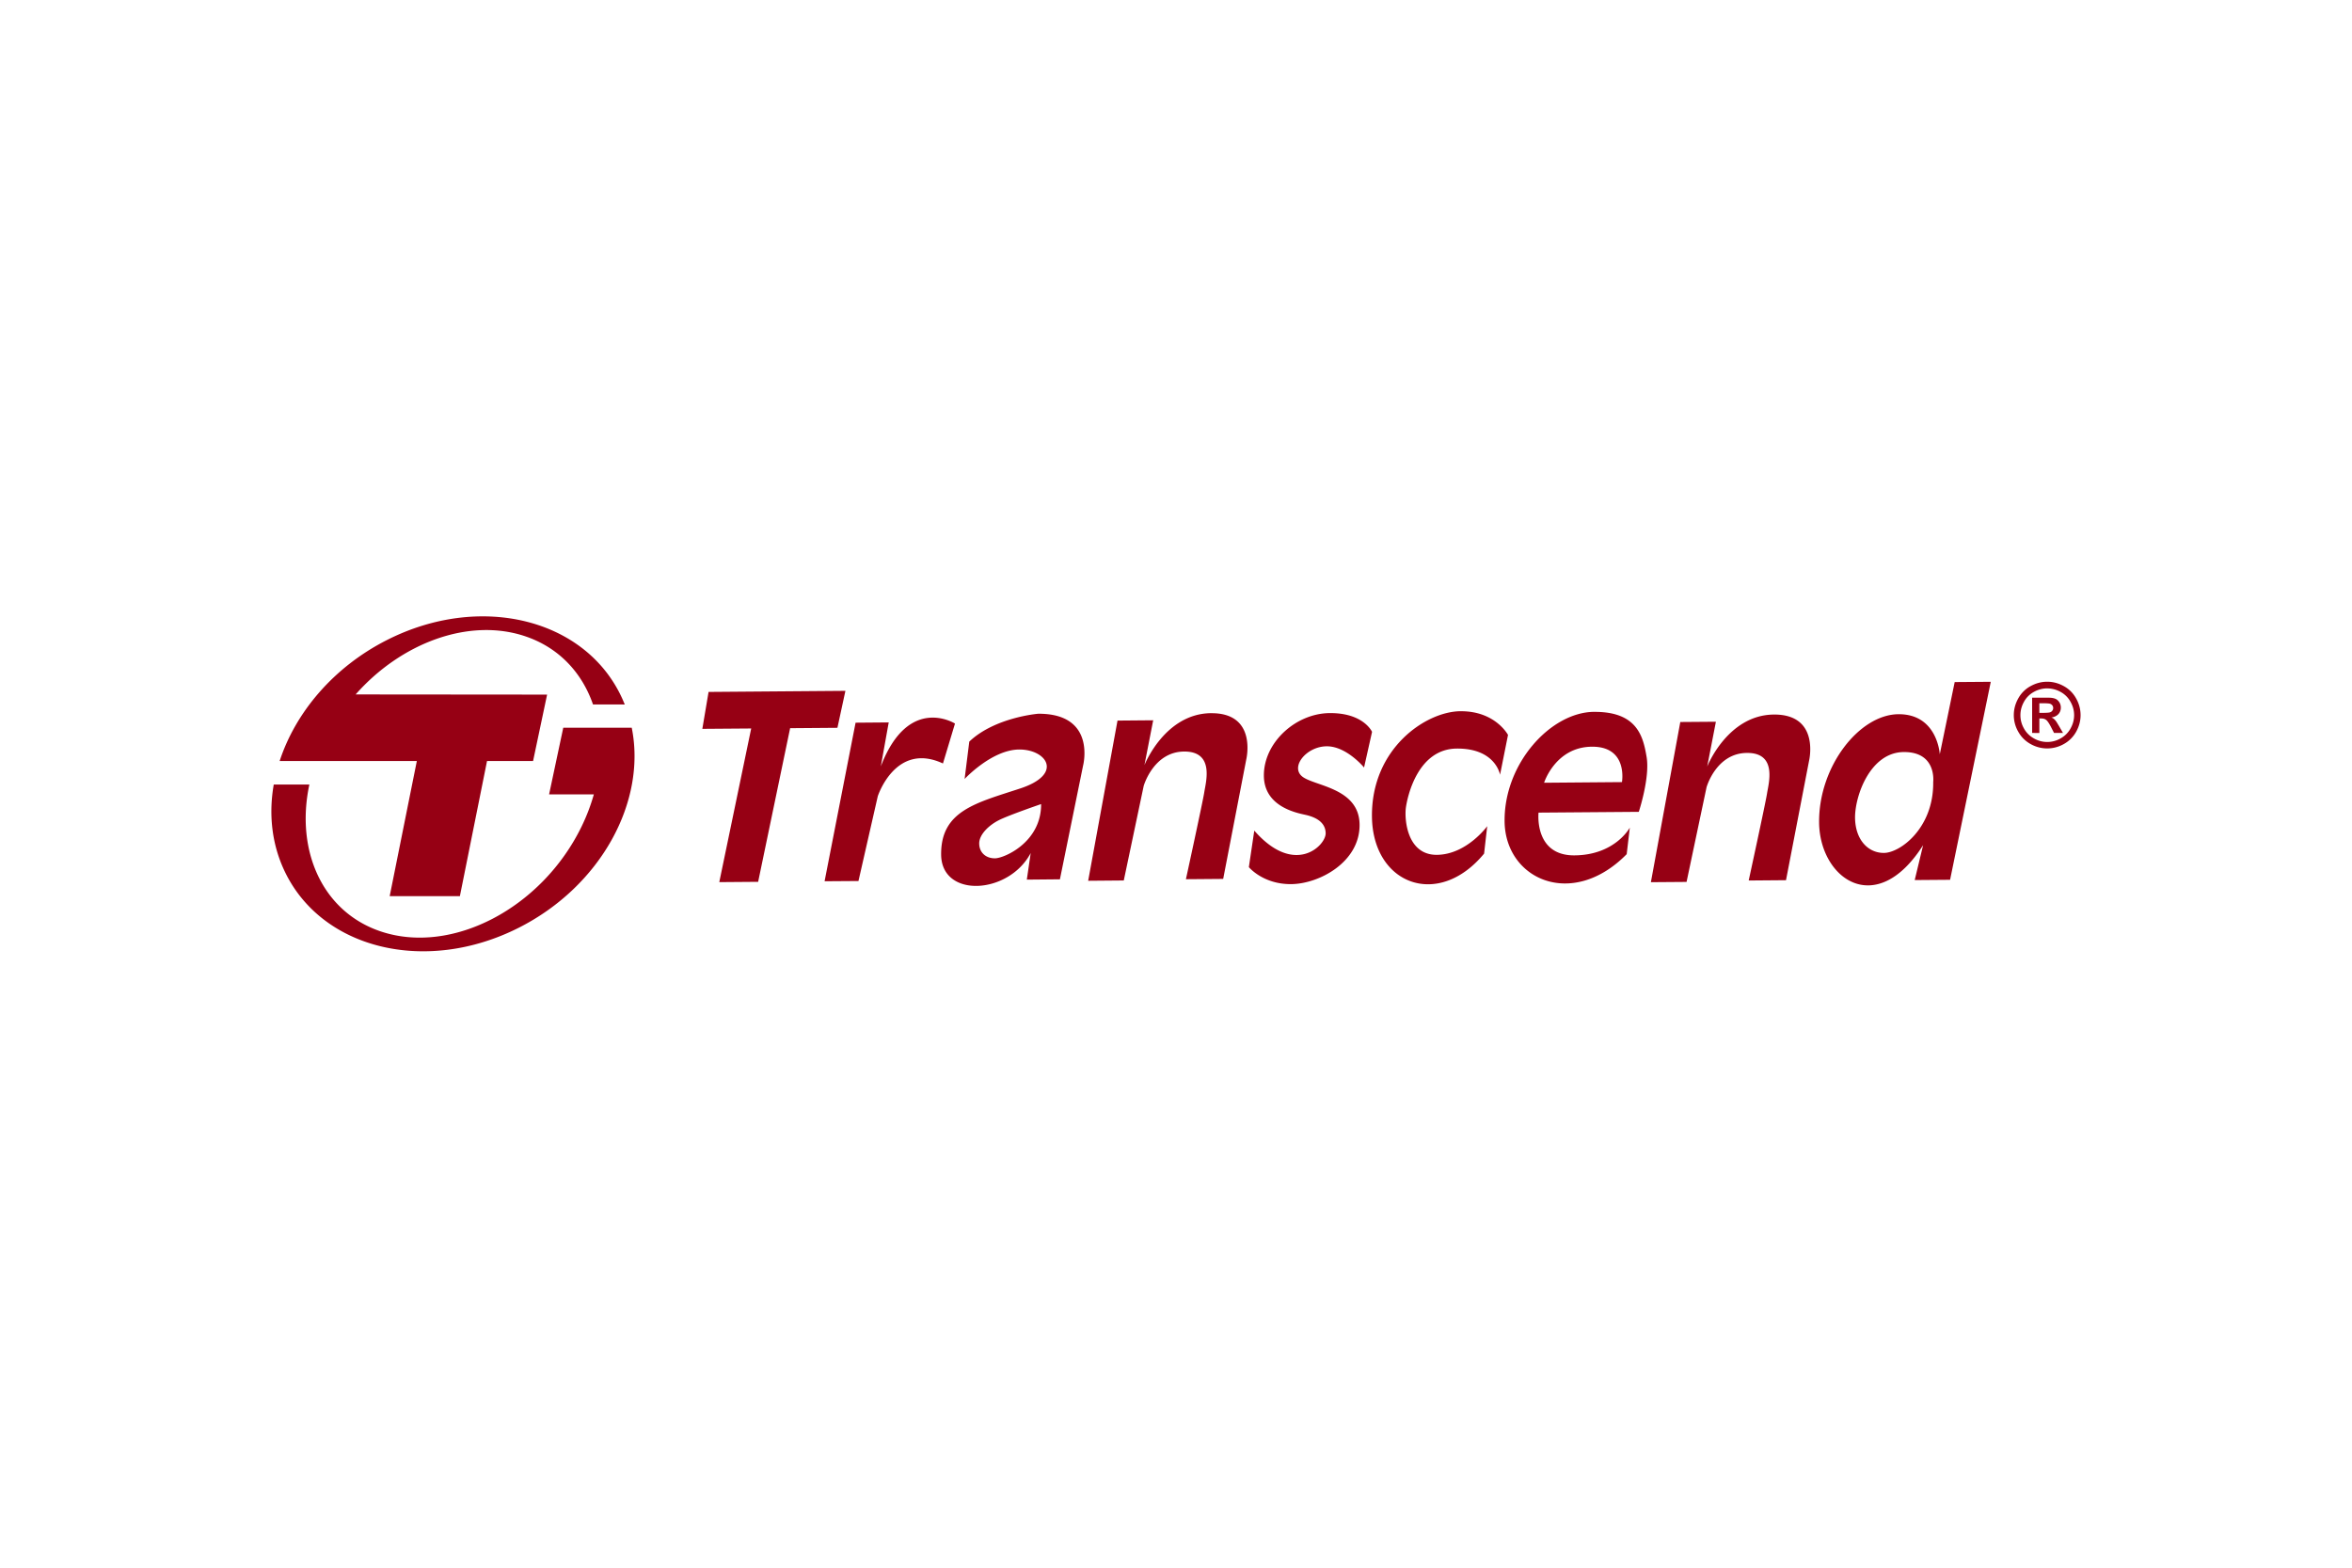 <svg xmlns="http://www.w3.org/2000/svg" height="800" width="1200" viewBox="-8.01 -2.472 69.421 14.833"><g fill="#960014" fill-rule="evenodd"><path d="M16.943 2.199l-4.039.032-.184 1.09 1.442-.011-.942 4.536 1.147-.009.944-4.536 1.396-.011zm3.234.966s-1.374-.87-2.189 1.264l.233-1.298-.978.008-.915 4.681 1-.007.57-2.502s.522-1.619 1.924-.968zm1.183 3.978c-.27.003-.466-.168-.468-.437-.001-.269.288-.541.583-.69.292-.148 1.244-.474 1.244-.474.007 1.125-1.087 1.598-1.359 1.601m1.264-4.267s-1.274.106-2.025.822l-.138 1.103s.801-.863 1.609-.87c.805-.006 1.327.725.032 1.15-1.296.427-2.344.654-2.334 1.952.011 1.295 1.994 1.183 2.644-.046l-.115.785.977-.009.684-3.358s.403-1.544-1.333-1.53m5.113-.017c-1.371.011-1.969 1.533-1.969 1.533l.258-1.323-1.053.009-.866 4.729 1.051-.009.588-2.792s.288-1.007 1.191-1.014c.905-.007.643.9.598 1.195-.046.294-.543 2.574-.543 2.574l1.1-.009.682-3.53s.331-1.373-1.038-1.362m3.5-.003c-1.004.007-1.951.87-1.943 1.851.008.978 1.107 1.117 1.279 1.165.175.046.541.165.545.532.003.367-.921 1.279-2.107-.079l-.16 1.078s.416.508 1.248.502c.834-.007 2.029-.654 2.02-1.754-.008-1.101-1.355-1.138-1.7-1.429-.345-.292.138-.882.728-.886.586-.005 1.104.626 1.104.626l.236-1.053s-.249-.562-1.25-.553m3.861-.056c-1.026.009-2.63 1.098-2.614 3.103.016 2.007 1.952 2.749 3.31 1.101l.092-.81s-.605.838-1.486.846c-.88.006-.96-1.044-.915-1.389.047-.342.353-1.739 1.503-1.748 1.148-.009 1.277.773 1.277.773l.235-1.176s-.374-.708-1.402-.699m4.765 2.092l-2.298.019s.332-1.055 1.41-1.064c1.076-.009.888 1.045.888 1.045m-.824-2.074c-1.272.01-2.655 1.515-2.64 3.227.013 1.714 1.989 2.616 3.604.974l.092-.783s-.432.81-1.633.819c-1.2.009-1.061-1.262-1.061-1.262l2.959-.023s.334-1.007.231-1.618c-.102-.611-.28-1.343-1.552-1.333m5.307.079c-1.367.012-1.967 1.535-1.967 1.535l.257-1.323-1.051.008-.868 4.729 1.053-.008.59-2.795s.282-1.006 1.191-1.013c.904-.008.64.9.595 1.193-.046.294-.542 2.573-.542 2.573l1.101-.009.681-3.527s.33-1.374-1.041-1.363m4.705 2.002c.011 1.356-.976 2.079-1.453 2.083-.475.003-.848-.396-.854-1.041-.004-.64.444-1.928 1.436-1.937.988-.008.87.894.87.894zm.634-2.961l-.44 2.132s-.065-1.191-1.221-1.183c-1.156.01-2.354 1.541-2.341 3.193.013 1.65 1.674 2.867 3.07.673l-.248 1.03 1.044-.008 1.201-5.845zm2.498.909h.085c.122 0 .198-.005.228-.015.029-.009.053-.025.07-.049a.124.124 0 00.026-.08.122.122 0 00-.025-.077.142.142 0 00-.071-.049c-.032-.009-.106-.014-.227-.014h-.085v.283zm-.212.593V2.401h.212c.198 0 .31 0 .334.002.069.006.124.02.164.042.038.022.071.055.098.1.026.044.039.094.039.149 0 .075-.024.139-.073.193-.049.052-.118.086-.206.099.03.011.056.025.072.039a.45.45 0 01.071.08c.008.01.034.053.078.126l.122.211h-.264l-.087-.169c-.058-.114-.107-.185-.145-.215-.039-.03-.087-.044-.147-.044h-.055v.429zm.445-1.316a.81.81 0 00-.39.102c-.124.067-.223.164-.294.291-.071.127-.107.259-.107.398 0 .138.034.268.105.394.069.125.168.222.293.292a.788.788 0 00.788 0 .747.747 0 00.293-.292c.07-.126.106-.256.106-.394 0-.139-.036-.271-.108-.398a.738.738 0 00-.294-.29.817.817 0 00-.391-.102zm0-.196c.168 0 .331.043.486.128a.909.909 0 01.366.363.997.997 0 01.133.494c0 .172-.044.335-.13.49a.931.931 0 01-.364.364.997.997 0 01-.491.13.993.993 0 01-.491-.13.929.929 0 01-.364-.364.978.978 0 01-.131-.49c0-.172.044-.337.132-.494a.914.914 0 01.366-.363c.156-.085.318-.128.487-.128zm-41.985.672a4.166 4.166 0 00-.079-.185C9.279.07 6.174-.7 3.417.696 1.836 1.496.713 2.834.244 4.271h4.049L3.492 8.26h2.072l.801-3.989h1.359l.414-1.961-5.651-.005C3.831.783 5.827.035 7.48.584c.996.33 1.687 1.072 2.013 2.017z"/><path d="M8.615 3.288l-.418 1.967h1.321a5.745 5.745 0 01-.362.949C7.984 8.613 5.336 10.001 3.239 9.305 1.515 8.733.703 6.928 1.121 4.965H.07c-.149.855-.064 1.72.297 2.507 1.073 2.346 4.179 3.116 6.936 1.72 2.426-1.228 3.774-3.725 3.333-5.905z"/></g></svg>